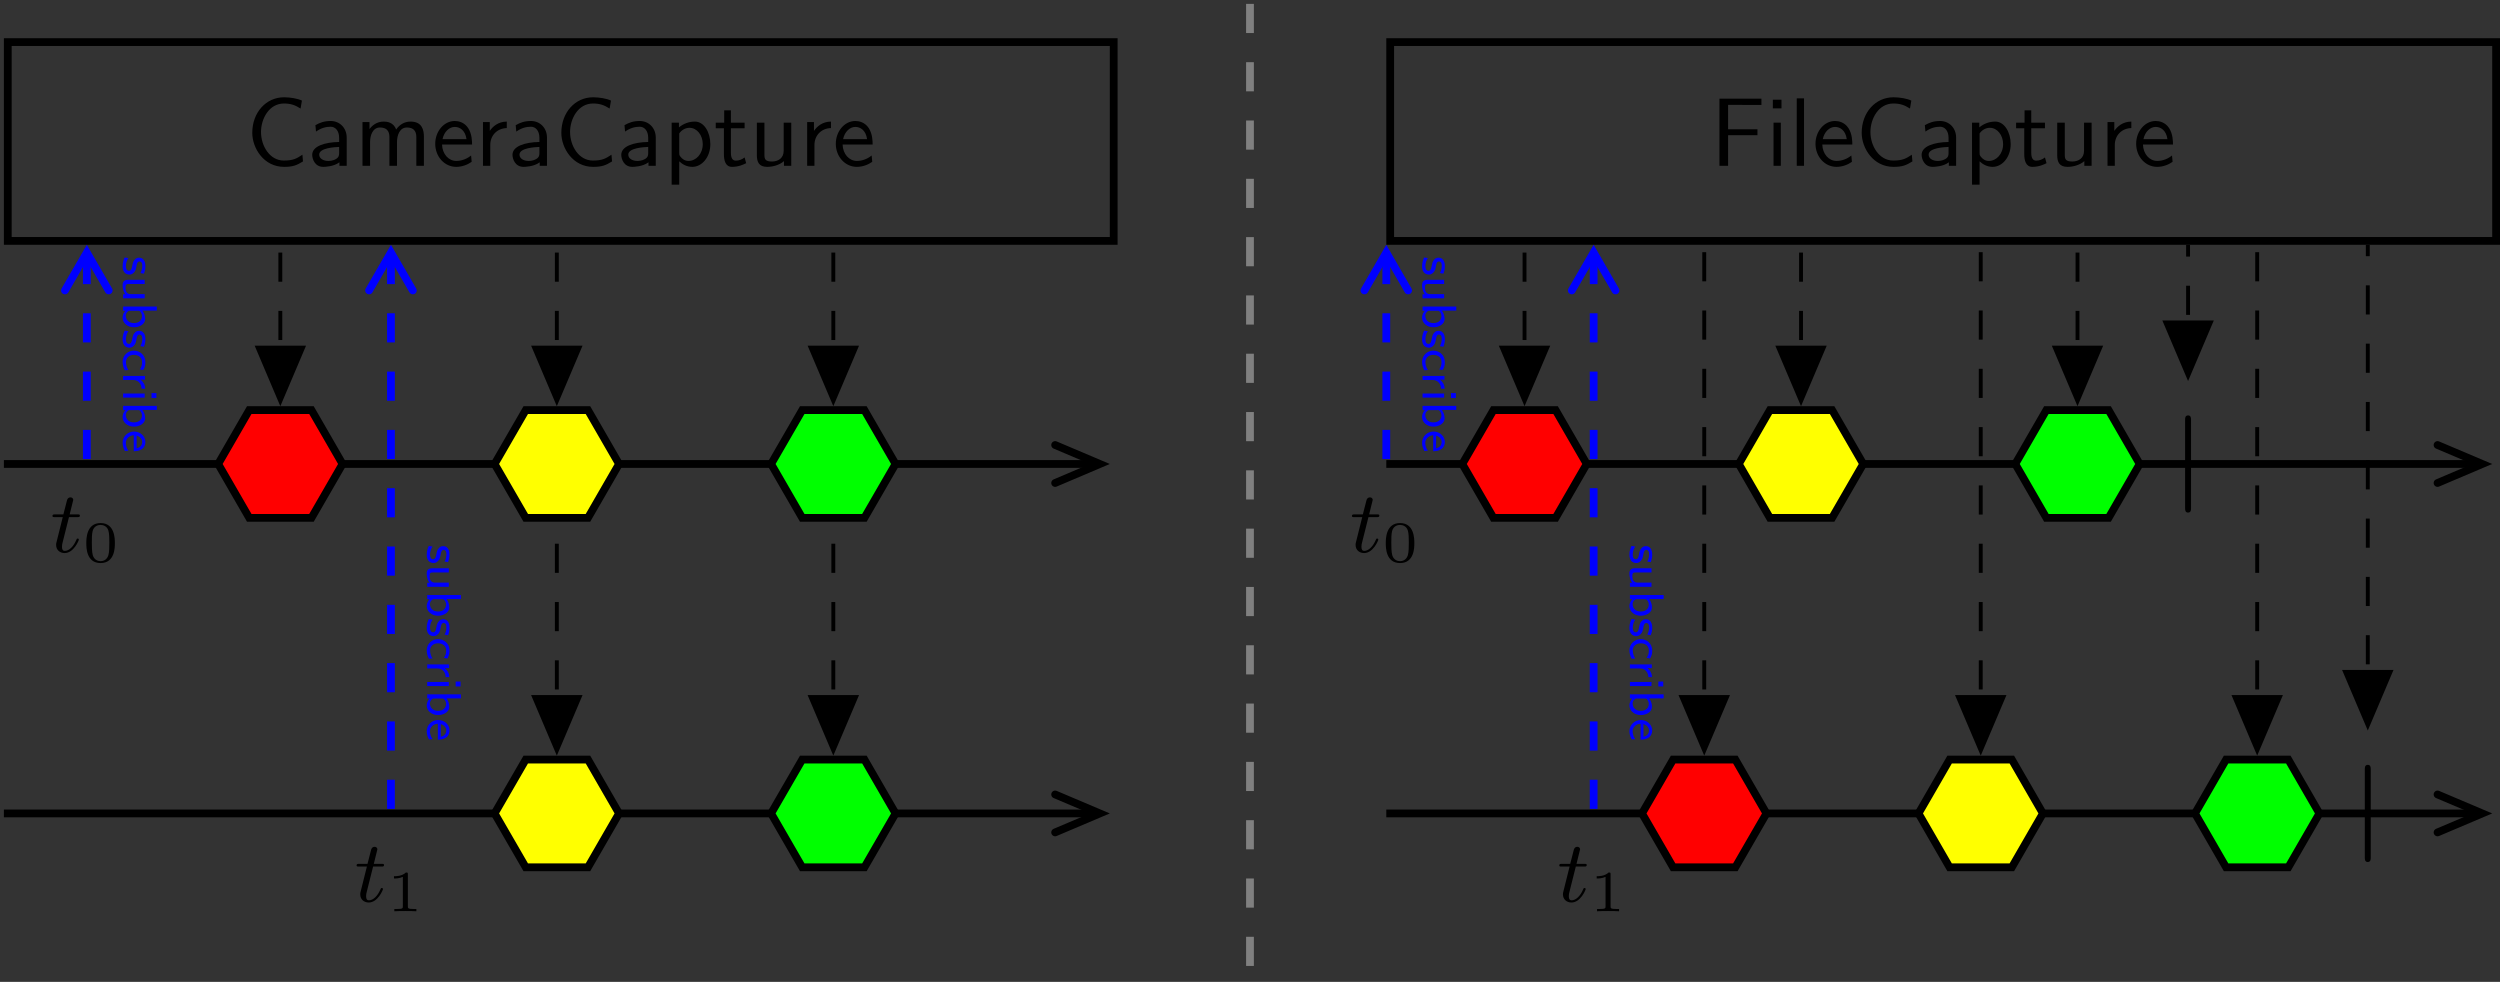 <?xml version='1.0' encoding='UTF-8'?>
<!-- This file was generated by dvisvgm 2.11.1 -->
<svg version='1.1' xmlns='http://www.w3.org/2000/svg' xmlns:xlink='http://www.w3.org/1999/xlink' width='545.954pt' height='214.423pt' viewBox='-146.288 -153.36 545.954 214.423'>
<rect x="-146.288" y="-153.36" width="545.954" height="214.423" fill="#333333" stroke="none"/>
<style>
    @media (prefers-color-scheme: dark) {
    path[stroke="#000"] {stroke: #eee !important;}
    path[fill="#000"] {fill: #eee !important;}
    g[id="text"] path, g[id="arrowheads"], path[id="g1-106"] {fill: #eee !important;}
    g[id="subscribe-text"] {fill: #eb008a !important;}
    g[id="subscribe-arrows"] path {stroke: #eb008a !important;}}
</style>
<defs>
<g id="text">
<path id='g4-67' d='M5.798-1.136C5.21-.747 4.872-.538 3.885-.538C2.451-.538 1.554-2.032 1.554-3.467C1.554-4.822 2.381-6.386 3.905-6.386C4.613-6.386 5.061-6.217 5.609-5.868L5.748-6.685C5.32-6.894 4.553-7.024 3.915-7.024C2.072-7.024 .658-5.469 .658-3.377C.658-1.803 1.843 .11 3.915 .11C4.832 .11 5.21-.05 5.858-.448L5.798-1.136Z'/>
<path id='g4-70' d='M4.832-3.138V-3.746H1.823V-6.247H3.128C3.248-6.247 3.367-6.237 3.487-6.237H5.24V-6.884H.936V0H1.823V-3.138H4.832Z'/>
<path id='g4-97' d='M3.975-2.879C3.975-3.895 3.248-4.593 2.331-4.593C1.684-4.593 1.235-4.433 .767-4.164L.827-3.507C1.345-3.875 1.843-4.005 2.331-4.005C2.8-4.005 3.198-3.606 3.198-2.869V-2.441C1.704-2.421 .438-2.002 .438-1.126C.438-.697 .707 .11 1.574 .11C1.714 .11 2.65 .09 3.228-.359V0H3.975V-2.879ZM3.198-1.315C3.198-1.126 3.198-.877 2.859-.687C2.57-.508 2.192-.498 2.082-.498C1.604-.498 1.156-.727 1.156-1.146C1.156-1.843 2.77-1.913 3.198-1.933V-1.315Z'/>
<path id='g4-101' d='M4.125-2.182C4.125-2.521 4.115-3.268 3.726-3.866C3.318-4.483 2.71-4.593 2.351-4.593C1.245-4.593 .349-3.537 .349-2.252C.349-.936 1.305 .11 2.501 .11C3.128 .11 3.696-.13 4.085-.408L4.025-1.056C3.397-.538 2.74-.498 2.511-.498C1.714-.498 1.076-1.205 1.046-2.182H4.125ZM1.096-2.73C1.255-3.487 1.783-3.985 2.351-3.985C2.869-3.985 3.427-3.646 3.557-2.73H1.096Z'/>
<path id='g4-105' d='M1.624-6.775H.737V-5.888H1.624V-6.775ZM1.554-4.423H.807V0H1.554V-4.423Z'/>
<path id='g4-108' d='M1.554-6.914H.807V0H1.554V-6.914Z'/>
<path id='g4-109' d='M7.103-2.969C7.103-3.636 6.944-4.533 5.738-4.533C5.141-4.533 4.623-4.254 4.254-3.716C3.995-4.473 3.298-4.533 2.979-4.533C2.262-4.533 1.793-4.125 1.524-3.766V-4.483H.807V0H1.584V-2.441C1.584-3.118 1.853-3.925 2.59-3.925C3.517-3.925 3.567-3.278 3.567-2.899V0H4.344V-2.441C4.344-3.118 4.613-3.925 5.35-3.925C6.276-3.925 6.326-3.278 6.326-2.899V0H7.103V-2.969Z'/>
<path id='g4-112' d='M1.594-.458C1.903-.169 2.341 .11 2.939 .11C3.905 .11 4.782-.867 4.782-2.222C4.782-3.417 4.154-4.533 3.198-4.533C2.6-4.533 2.022-4.324 1.564-3.935V-4.423H.817V1.933H1.594V-.458ZM1.594-3.318C1.833-3.666 2.222-3.895 2.65-3.895C3.407-3.895 4.005-3.138 4.005-2.222C4.005-1.196 3.298-.498 2.55-.498C2.162-.498 1.893-.697 1.694-.966C1.594-1.116 1.594-1.136 1.594-1.315V-3.318Z'/>
<path id='g4-114' d='M1.564-2.132C1.564-3.128 2.281-3.846 3.258-3.866V-4.533C2.371-4.523 1.823-4.035 1.514-3.577V-4.483H.817V0H1.564V-2.132Z'/>
<path id='g4-116' d='M1.743-3.846H3.148V-4.423H1.743V-5.689H1.056V-4.423H.189V-3.846H1.026V-1.186C1.026-.588 1.166 .11 1.853 .11C2.55 .11 3.059-.139 3.308-.269L3.148-.857C2.889-.648 2.57-.528 2.252-.528C1.883-.528 1.743-.827 1.743-1.355V-3.846Z'/>
<path id='g4-117' d='M4.334-4.423H3.557V-1.534C3.557-.787 2.999-.438 2.361-.438C1.654-.438 1.584-.697 1.584-1.126V-4.423H.807V-1.086C.807-.369 1.036 .11 1.863 .11C2.391 .11 3.098-.05 3.587-.478V0H4.334V-4.423Z'/>
<path id='g2-116' d='M1.91-3.587H2.762C2.923-3.587 3.031-3.587 3.031-3.748C3.031-3.865 2.941-3.865 2.78-3.865H1.982L2.349-5.353C2.349-5.496 2.233-5.613 2.071-5.613C1.784-5.613 1.713-5.353 1.695-5.263L1.336-3.865H.493C.323-3.865 .215-3.865 .215-3.703C.215-3.587 .314-3.587 .475-3.587H1.273L.664-1.148C.592-.879 .592-.861 .592-.735C.592-.206 .995 .099 1.462 .099C2.394 .099 2.923-1.193 2.923-1.282C2.923-1.327 2.896-1.39 2.806-1.39S2.708-1.363 2.645-1.21C2.367-.565 1.919-.126 1.479-.126C1.3-.126 1.193-.242 1.193-.538C1.193-.735 1.219-.843 1.255-.977L1.91-3.587Z'/>
<path id='g3-48' d='M3.288-1.907C3.288-2.343 3.288-3.975 1.823-3.975S.359-2.343 .359-1.907C.359-1.476 .359 .126 1.823 .126S3.288-1.476 3.288-1.907ZM1.823-.066C1.572-.066 1.166-.185 1.022-.681C.927-1.028 .927-1.614 .927-1.985C.927-2.385 .927-2.845 1.01-3.168C1.16-3.706 1.614-3.784 1.823-3.784C2.098-3.784 2.493-3.652 2.624-3.198C2.714-2.881 2.72-2.445 2.72-1.985C2.72-1.602 2.72-.998 2.618-.664C2.451-.143 2.02-.066 1.823-.066Z'/>
<path id='g3-49' d='M2.146-3.796C2.146-3.975 2.122-3.975 1.943-3.975C1.548-3.593 .938-3.593 .723-3.593V-3.359C.879-3.359 1.273-3.359 1.632-3.527V-.508C1.632-.311 1.632-.233 1.016-.233H.759V0C1.088-.024 1.554-.024 1.889-.024S2.69-.024 3.019 0V-.233H2.762C2.146-.233 2.146-.311 2.146-.508V-3.796Z'/>
</g>
<path id='g0-98' d='M.842-3.457H.423V0H.857V-.234C.966-.139 1.205 .05 1.569 .05C2.112 .05 2.55-.458 2.55-1.111C2.55-1.714 2.207-2.262 1.709-2.262C1.395-2.262 1.091-2.162 .842-1.978V-3.457ZM.857-1.569C.857-1.649 .857-1.709 1.031-1.823C1.106-1.868 1.24-1.933 1.41-1.933C1.743-1.933 2.117-1.709 2.117-1.111C2.117-.503 1.704-.279 1.355-.279C1.171-.279 .996-.364 .857-.588V-1.569Z'/>
<path id='g0-99' d='M2.167-.543C1.918-.384 1.649-.294 1.34-.294C.882-.294 .613-.663 .613-1.111C.613-1.494 .812-1.943 1.355-1.943C1.694-1.943 1.853-1.873 2.107-1.714L2.172-2.072C1.873-2.222 1.743-2.286 1.355-2.286C.608-2.286 .179-1.684 .179-1.106C.179-.498 .658 .05 1.335 .05C1.684 .05 1.983-.055 2.197-.179L2.167-.543Z'/>
<path id='g0-101' d='M2.142-.543C1.863-.344 1.549-.279 1.335-.279C.902-.279 .573-.633 .558-1.091H2.192C2.192-1.32 2.167-1.654 1.973-1.938C1.793-2.192 1.494-2.286 1.25-2.286C.643-2.286 .174-1.753 .174-1.121C.174-.483 .672 .05 1.33 .05C1.619 .05 1.918-.035 2.172-.189L2.142-.543ZM.593-1.39C.707-1.788 1.001-1.958 1.25-1.958C1.469-1.958 1.793-1.853 1.888-1.39H.593Z'/>
<path id='g0-105' d='M.877-3.417H.374V-2.914H.877V-3.417ZM.837-2.212H.418V0H.837V-2.212Z'/>
<path id='g0-114' d='M.842-1.061C.842-1.599 1.29-1.888 1.729-1.893V-2.262C1.31-2.257 1.006-2.052 .807-1.788V-2.247H.423V0H.842V-1.061Z'/>
<path id='g0-115' d='M1.818-2.132C1.479-2.271 1.23-2.286 1.051-2.286C.927-2.286 .174-2.286 .174-1.624C.174-1.39 .304-1.26 .369-1.2C.543-1.026 .752-.986 1.016-.936C1.25-.892 1.519-.842 1.519-.603C1.519-.289 1.106-.289 1.036-.289C.717-.289 .418-.403 .219-.543L.149-.169C.319-.085 .623 .05 1.036 .05C1.26 .05 1.479 .015 1.664-.12C1.848-.259 1.908-.478 1.908-.648C1.908-.737 1.898-.932 1.689-1.121C1.504-1.285 1.325-1.32 1.086-1.365C.792-1.42 .563-1.465 .563-1.684C.563-1.968 .927-1.968 1.001-1.968C1.285-1.968 1.504-1.908 1.753-1.778L1.818-2.132Z'/>
<path id='g0-117' d='M2.316-2.212H1.883V-.767C1.883-.369 1.544-.244 1.255-.244C.887-.244 .847-.344 .847-.573V-2.212H.413V-.543C.413-.1 .608 .05 .956 .05C1.161 .05 1.599 .01 1.898-.229V0H2.316V-2.212Z'/>
<path id='g1-106' d='M1.893-7.024C1.893-7.173 1.893-7.472 1.594-7.472C1.285-7.472 1.285-7.183 1.285-7.024V2.042C1.285 2.192 1.285 2.491 1.584 2.491C1.893 2.491 1.893 2.202 1.893 2.042V-7.024Z'/>
</defs>
<g id='page1' transform='matrix(2.13 0 0 2.13 0 0)'>
<path d='M59.477-71.602V28.27' stroke='#808080' fill='none' stroke-width='.797' stroke-dasharray='2.989 2.989'/>
<path d='M-67.883-47.301H45.504V-67.684H-67.883Z' fill='none'/>
<path d='M-67.883-47.301H45.504V-67.684H-67.883Z' stroke='#000' fill='none' stroke-width='.797' stroke-miterlimit='10'/>
<g transform='matrix(1 0 0 1 -103.349 35.555)'>
<use x='59.876' y='-90.557' xlink:href='#g4-67'/>
<use x='66.241' y='-90.557' xlink:href='#g4-97'/>
<use x='71.028' y='-90.557' xlink:href='#g4-109'/>
<use x='78.943' y='-90.557' xlink:href='#g4-101'/>
<use x='83.371' y='-90.557' xlink:href='#g4-114'/>
<use x='86.775' y='-90.557' xlink:href='#g4-97'/>
<use x='91.563' y='-90.557' xlink:href='#g4-67'/>
<use x='97.928' y='-90.557' xlink:href='#g4-97'/>
<use x='102.715' y='-90.557' xlink:href='#g4-112'/>
<use x='107.863' y='-90.557' xlink:href='#g4-116'/>
<use x='111.46' y='-90.557' xlink:href='#g4-117'/>
<use x='116.608' y='-90.557' xlink:href='#g4-114'/>
<use x='120.012' y='-90.557' xlink:href='#g4-101'/>
</g>
<path d='M73.851-47.301H187.238V-67.684H73.851Z' fill='none'/>
<path d='M73.851-47.301H187.238V-67.684H73.851Z' stroke='#000' fill='none' stroke-width='.797' stroke-miterlimit='10'/>
<g transform='matrix(1 0 0 1 46.798 35.555)'>
<use x='59.876' y='-90.557' xlink:href='#g4-70'/>
<use x='65.549' y='-90.557' xlink:href='#g4-105'/>
<use x='67.929' y='-90.557' xlink:href='#g4-108'/>
<use x='70.309' y='-90.557' xlink:href='#g4-101'/>
<use x='74.737' y='-90.557' xlink:href='#g4-67'/>
<use x='81.102' y='-90.557' xlink:href='#g4-97'/>
<use x='85.889' y='-90.557' xlink:href='#g4-112'/>
<use x='91.037' y='-90.557' xlink:href='#g4-116'/>
<use x='94.634' y='-90.557' xlink:href='#g4-117'/>
<use x='99.782' y='-90.557' xlink:href='#g4-114'/>
<use x='103.186' y='-90.557' xlink:href='#g4-101'/>
</g>
<g transform='matrix(1 0 0 1 -123.394 42.099)'>
<use x='59.876' y='-57.493' xlink:href='#g2-116'/>
<use x='63.204' y='-56.497' xlink:href='#g3-48'/>
</g>
<g transform='matrix(1 0 0 1 9.836 42.099)'>
<use x='59.876' y='-57.493' xlink:href='#g2-116'/>
<use x='63.204' y='-56.497' xlink:href='#g3-48'/>
</g>
<path d='M-68.281-24.43H43.836' stroke='#000' fill='none' stroke-width='.797' stroke-miterlimit='10'/>
<path d='M39.5-26.375L44.086-24.43L39.5-22.481' stroke='#000' fill='none' stroke-width='.797' stroke-miterlimit='10' stroke-linecap='round'/>
<path d='M73.453-24.43H185.57' stroke='#000' fill='none' stroke-width='.797' stroke-miterlimit='10'/>
<path d='M181.234-26.375L185.82-24.43L181.234-22.481' stroke='#000' fill='none' stroke-width='.797' stroke-miterlimit='10' stroke-linecap='round'/>
<path d='M-36.746-29.953H-43.125L-46.312-24.43L-43.125-18.906H-36.746L-33.559-24.43Z' fill='#f00'/>
<path d='M-36.746-29.953H-43.125L-46.312-24.43L-43.125-18.906H-36.746L-33.559-24.43Z' stroke='#000' fill='none' stroke-width='.797' stroke-miterlimit='10'/>
<path d='M-8.398-29.953H-14.777L-17.969-24.43L-14.777-18.906H-8.398L-5.211-24.43Z' fill='#ff0'/>
<path d='M-8.398-29.953H-14.777L-17.969-24.43L-14.777-18.906H-8.398L-5.211-24.43Z' stroke='#000' fill='none' stroke-width='.797' stroke-miterlimit='10'/>
<path d='M19.945-29.953H13.57L10.379-24.43L13.57-18.906H19.945L23.137-24.43Z' fill='#0f0'/>
<path d='M19.945-29.953H13.57L10.379-24.43L13.57-18.906H19.945L23.137-24.43Z' stroke='#000' fill='none' stroke-width='.797' stroke-miterlimit='10'/>
<path d='M90.812-29.953H84.437L81.246-24.43L84.437-18.906H90.812L94.003-24.43Z' fill='#f00'/>
<path d='M90.812-29.953H84.437L81.246-24.43L84.437-18.906H90.812L94.003-24.43Z' stroke='#000' fill='none' stroke-width='.797' stroke-miterlimit='10'/>
<path d='M119.16-29.953H112.781L109.593-24.43L112.781-18.906H119.16L122.351-24.43Z' fill='#ff0'/>
<path d='M119.16-29.953H112.781L109.593-24.43L112.781-18.906H119.16L122.351-24.43Z' stroke='#000' fill='none' stroke-width='.797' stroke-miterlimit='10'/>
<path d='M147.507-29.953H141.128L137.941-24.43L141.128-18.906H147.507L150.695-24.43Z' fill='#0f0'/>
<path d='M147.507-29.953H141.128L137.941-24.43L141.128-18.906H147.507L150.695-24.43Z' stroke='#000' fill='none' stroke-width='.797' stroke-miterlimit='10'/>
<g transform='matrix(1 0 0 1 94.19 35.555)'>
<use x='59.876' y='-57.493' xlink:href='#g1-106'/>
</g>
<g transform='matrix(1 0 0 1 -92.213 42.099)'>
<use x='59.876' y='-21.666' xlink:href='#g2-116'/>
<use x='63.204' y='-20.67' xlink:href='#g3-49'/>
</g>
<g transform='matrix(1 0 0 1 31.096 42.099)'>
<use x='59.876' y='-21.666' xlink:href='#g2-116'/>
<use x='63.204' y='-20.67' xlink:href='#g3-49'/>
</g>
<path d='M-68.281 11.398H43.836' stroke='#000' fill='none' stroke-width='.797' stroke-miterlimit='10'/>
<path d='M39.5 9.453L44.086 11.398L39.5 13.344' stroke='#000' fill='none' stroke-width='.797' stroke-miterlimit='10' stroke-linecap='round'/>
<path d='M73.453 11.398H185.57' stroke='#000' fill='none' stroke-width='.797' stroke-miterlimit='10'/>
<path d='M181.234 9.453L185.82 11.398L181.234 13.344' stroke='#000' fill='none' stroke-width='.797' stroke-miterlimit='10' stroke-linecap='round'/>
<path d='M-8.398 5.875H-14.777L-17.969 11.398L-14.777 16.922H-8.398L-5.211 11.398Z' fill='#ff0'/>
<path d='M-8.398 5.875H-14.777L-17.969 11.398L-14.777 16.922H-8.398L-5.211 11.398Z' stroke='#000' fill='none' stroke-width='.797' stroke-miterlimit='10'/>
<path d='M19.945 5.875H13.57L10.379 11.398L13.57 16.922H19.945L23.137 11.398Z' fill='#0f0'/>
<path d='M19.945 5.875H13.57L10.379 11.398L13.57 16.922H19.945L23.137 11.398Z' stroke='#000' fill='none' stroke-width='.797' stroke-miterlimit='10'/>
<path d='M109.238 5.875H102.859L99.671 11.398L102.859 16.922H109.238L112.429 11.398Z' fill='#f00'/>
<path d='M109.238 5.875H102.859L99.671 11.398L102.859 16.922H109.238L112.429 11.398Z' stroke='#000' fill='none' stroke-width='.797' stroke-miterlimit='10'/>
<path d='M137.586 5.875H131.207L128.019 11.398L131.207 16.922H137.586L140.773 11.398Z' fill='#ff0'/>
<path d='M137.586 5.875H131.207L128.019 11.398L131.207 16.922H137.586L140.773 11.398Z' stroke='#000' fill='none' stroke-width='.797' stroke-miterlimit='10'/>
<path d='M165.933 5.875H159.554L156.367 11.398L159.554 16.922H165.933L169.121 11.398Z' fill='#0f0'/>
<path d='M165.933 5.875H159.554L156.367 11.398L159.554 16.922H165.933L169.121 11.398Z' stroke='#000' fill='none' stroke-width='.797' stroke-miterlimit='10'/>
<g transform='matrix(1 0 0 1 112.615 35.555)'>
<use x='59.876' y='-21.666' xlink:href='#g1-106'/>
</g>
<g id="arrowheads">
<path d='M-39.938-31.16V-46.902' stroke='#000' fill='none' stroke-width='.399' stroke-miterlimit='10' stroke-dasharray='2.989 2.989'/>
<path d='M-37.602-36.363L-39.938-30.863L-42.27-36.363Z'/>
<path d='M-37.602-36.363L-39.938-30.863L-42.27-36.363Z' stroke='#000' fill='none' stroke-width='.399' stroke-miterlimit='10'/>
<path d='M-11.59-31.16V-46.902' stroke='#000' fill='none' stroke-width='.399' stroke-miterlimit='10' stroke-dasharray='2.989 2.989'/>
<path d='M-9.254-36.363L-11.59-30.863L-13.926-36.363Z'/>
<path d='M-9.254-36.363L-11.59-30.863L-13.926-36.363Z' stroke='#000' fill='none' stroke-width='.399' stroke-miterlimit='10'/>
<path d='M16.758-31.16V-46.902' stroke='#000' fill='none' stroke-width='.399' stroke-miterlimit='10' stroke-dasharray='2.989 2.989'/>
<path d='M19.094-36.363L16.758-30.863L14.422-36.363Z'/>
<path d='M19.094-36.363L16.758-30.863L14.422-36.363Z' stroke='#000' fill='none' stroke-width='.399' stroke-miterlimit='10'/>
<path d='M87.625-31.16V-46.902' stroke='#000' fill='none' stroke-width='.399' stroke-miterlimit='10' stroke-dasharray='2.989 2.989'/>
<path d='M89.961-36.363L87.625-30.863L85.289-36.363Z'/>
<path d='M89.961-36.363L87.625-30.863L85.289-36.363Z' stroke='#000' fill='none' stroke-width='.399' stroke-miterlimit='10'/>
<path d='M115.973-31.16V-46.902' stroke='#000' fill='none' stroke-width='.399' stroke-miterlimit='10' stroke-dasharray='2.989 2.989'/>
<path d='M118.309-36.363L115.973-30.863L113.637-36.363Z'/>
<path d='M118.309-36.363L115.973-30.863L113.637-36.363Z' stroke='#000' fill='none' stroke-width='.399' stroke-miterlimit='10'/>
<path d='M144.32-31.16V-46.902' stroke='#000' fill='none' stroke-width='.399' stroke-miterlimit='10' stroke-dasharray='2.989 2.989'/>
<path d='M146.652-36.363L144.32-30.863L141.984-36.363Z'/>
<path d='M146.652-36.363L144.32-30.863L141.984-36.363Z' stroke='#000' fill='none' stroke-width='.399' stroke-miterlimit='10'/>
<path d='M155.656-33.738V-46.902' stroke='#000' fill='none' stroke-width='.399' stroke-miterlimit='10' stroke-dasharray='2.989 2.989'/>
<path d='M157.992-38.941L155.656-33.441L153.32-38.941Z'/>
<path d='M157.992-38.941L155.656-33.441L153.32-38.941Z' stroke='#000' fill='none' stroke-width='.399' stroke-miterlimit='10'/>
</g>
<g id="subscribe-arrows">
<path d='M-59.778-45.859V-24.43' stroke='#00f' fill='none' stroke-width='.797' stroke-miterlimit='10' stroke-dasharray='2.989 2.989'/>
<path d='M-62.02-42.223L-59.777-46.105L-57.535-42.223' stroke='#00f' fill='none' stroke-width='.797' stroke-miterlimit='10' stroke-linecap='round'/>
</g>
<g id="subscribe-text" fill='#00f' transform='matrix(0 1 -1 0 -77.726 -105.233)'>
<use x='59.477' y='-21.666' xlink:href='#g0-115'/>
<use x='61.506' y='-21.666' xlink:href='#g0-117'/>
<use x='64.239' y='-21.666' xlink:href='#g0-98'/>
<use x='66.972' y='-21.666' xlink:href='#g0-115'/>
<use x='69.001' y='-21.666' xlink:href='#g0-99'/>
<use x='71.353' y='-21.666' xlink:href='#g0-114'/>
<use x='73.161' y='-21.666' xlink:href='#g0-105'/>
<use x='74.423' y='-21.666' xlink:href='#g0-98'/>
<use x='77.303' y='-21.666' xlink:href='#g0-101'/>
</g>
<g id="subscribe-arrows">
<path d='M73.453-45.859V-24.43' stroke='#00f' fill='none' stroke-width='.797' stroke-miterlimit='10' stroke-dasharray='2.989 2.989'/>
<path d='M71.211-42.223L73.453-46.105L75.691-42.223' stroke='#00f' fill='none' stroke-width='.797' stroke-miterlimit='10' stroke-linecap='round'/>
</g>
<g id="subscribe-text" fill='#00f' transform='matrix(0 1 -1 0 55.504 -105.233)'>
<use x='59.477' y='-21.666' xlink:href='#g0-115'/>
<use x='61.506' y='-21.666' xlink:href='#g0-117'/>
<use x='64.239' y='-21.666' xlink:href='#g0-98'/>
<use x='66.972' y='-21.666' xlink:href='#g0-115'/>
<use x='69.001' y='-21.666' xlink:href='#g0-99'/>
<use x='71.353' y='-21.666' xlink:href='#g0-114'/>
<use x='73.161' y='-21.666' xlink:href='#g0-105'/>
<use x='74.423' y='-21.666' xlink:href='#g0-98'/>
<use x='77.303' y='-21.666' xlink:href='#g0-101'/>
</g>
<g id="subscribe-arrows">
<path d='M-28.598-45.859V11.398' stroke='#00f' fill='none' stroke-width='.797' stroke-miterlimit='10' stroke-dasharray='2.989 2.989'/>
<path d='M-30.84-42.223L-28.598-46.105L-26.355-42.223' stroke='#00f' fill='none' stroke-width='.797' stroke-miterlimit='10' stroke-linecap='round'/>
</g>
<g id="subscribe-text" fill='#00f' transform='matrix(0 1 -1 0 -46.544 -75.659)'>
<use x='59.477' y='-21.666' xlink:href='#g0-115'/>
<use x='61.506' y='-21.666' xlink:href='#g0-117'/>
<use x='64.239' y='-21.666' xlink:href='#g0-98'/>
<use x='66.972' y='-21.666' xlink:href='#g0-115'/>
<use x='69.001' y='-21.666' xlink:href='#g0-99'/>
<use x='71.353' y='-21.666' xlink:href='#g0-114'/>
<use x='73.161' y='-21.666' xlink:href='#g0-105'/>
<use x='74.423' y='-21.666' xlink:href='#g0-98'/>
<use x='77.303' y='-21.666' xlink:href='#g0-101'/>
</g>
<g id="subscribe-arrows">
<path d='M94.711-45.859V11.398' stroke='#00f' fill='none' stroke-width='.797' stroke-miterlimit='10' stroke-dasharray='2.989 2.989'/>
<path d='M92.469-42.223L94.711-46.105L96.953-42.223' stroke='#00f' fill='none' stroke-width='.797' stroke-miterlimit='10' stroke-linecap='round'/>
</g>
<g id="subscribe-text" fill='#00f' transform='matrix(0 1 -1 0 76.764 -75.659)'>
<use x='59.477' y='-21.666' xlink:href='#g0-115'/>
<use x='61.506' y='-21.666' xlink:href='#g0-117'/>
<use x='64.239' y='-21.666' xlink:href='#g0-98'/>
<use x='66.972' y='-21.666' xlink:href='#g0-115'/>
<use x='69.001' y='-21.666' xlink:href='#g0-99'/>
<use x='71.353' y='-21.666' xlink:href='#g0-114'/>
<use x='73.161' y='-21.666' xlink:href='#g0-105'/>
<use x='74.423' y='-21.666' xlink:href='#g0-98'/>
<use x='77.303' y='-21.666' xlink:href='#g0-101'/>
</g>
<g id="arrowheads">
<path d='M-11.59 4.668V-18.508' stroke='#000' fill='none' stroke-width='.399' stroke-miterlimit='10' stroke-dasharray='2.989 2.989'/>
<path d='M-9.254-.535L-11.59 4.965L-13.926-.535Z'/>
<path d='M-9.254-.535L-11.59 4.965L-13.926-.535Z' stroke='#000' fill='none' stroke-width='.399' stroke-miterlimit='10'/>
<path d='M16.758 4.668V-18.508' stroke='#000' fill='none' stroke-width='.399' stroke-miterlimit='10' stroke-dasharray='2.989 2.989'/>
<path d='M19.094-.535L16.758 4.965L14.422-.535Z'/>
<path d='M19.094-.535L16.758 4.965L14.422-.535Z' stroke='#000' fill='none' stroke-width='.399' stroke-miterlimit='10'/>
<path d='M106.051 4.668V-46.902' stroke='#000' fill='none' stroke-width='.399' stroke-miterlimit='10' stroke-dasharray='2.989 2.989'/>
<path d='M108.387-.535L106.051 4.965L103.715-.535Z'/>
<path d='M108.387-.535L106.051 4.965L103.715-.535Z' stroke='#000' fill='none' stroke-width='.399' stroke-miterlimit='10'/>
<path d='M134.398 4.668V-46.902' stroke='#000' fill='none' stroke-width='.399' stroke-miterlimit='10' stroke-dasharray='2.989 2.989'/>
<path d='M136.734-.535L134.399 4.965L132.063-.535Z'/>
<path d='M136.734-.535L134.399 4.965L132.063-.535Z' stroke='#000' fill='none' stroke-width='.399' stroke-miterlimit='10'/>
<path d='M162.742 4.668V-46.902' stroke='#000' fill='none' stroke-width='.399' stroke-miterlimit='10' stroke-dasharray='2.989 2.989'/>
<path d='M165.078-.535L162.742 4.965L160.407-.535Z'/>
<path d='M165.078-.535L162.742 4.965L160.407-.535Z' stroke='#000' fill='none' stroke-width='.399' stroke-miterlimit='10'/>
<path d='M174.082 2.09V-46.902' stroke='#000' fill='none' stroke-width='.399' stroke-miterlimit='10' stroke-dasharray='2.989 2.989'/>
<path d='M176.418-3.117L174.082 2.387L171.746-3.117Z'/>
<path d='M176.418-3.117L174.082 2.387L171.746-3.117Z' stroke='#000' fill='none' stroke-width='.399' stroke-miterlimit='10'/>
</g>
</g>
</svg>